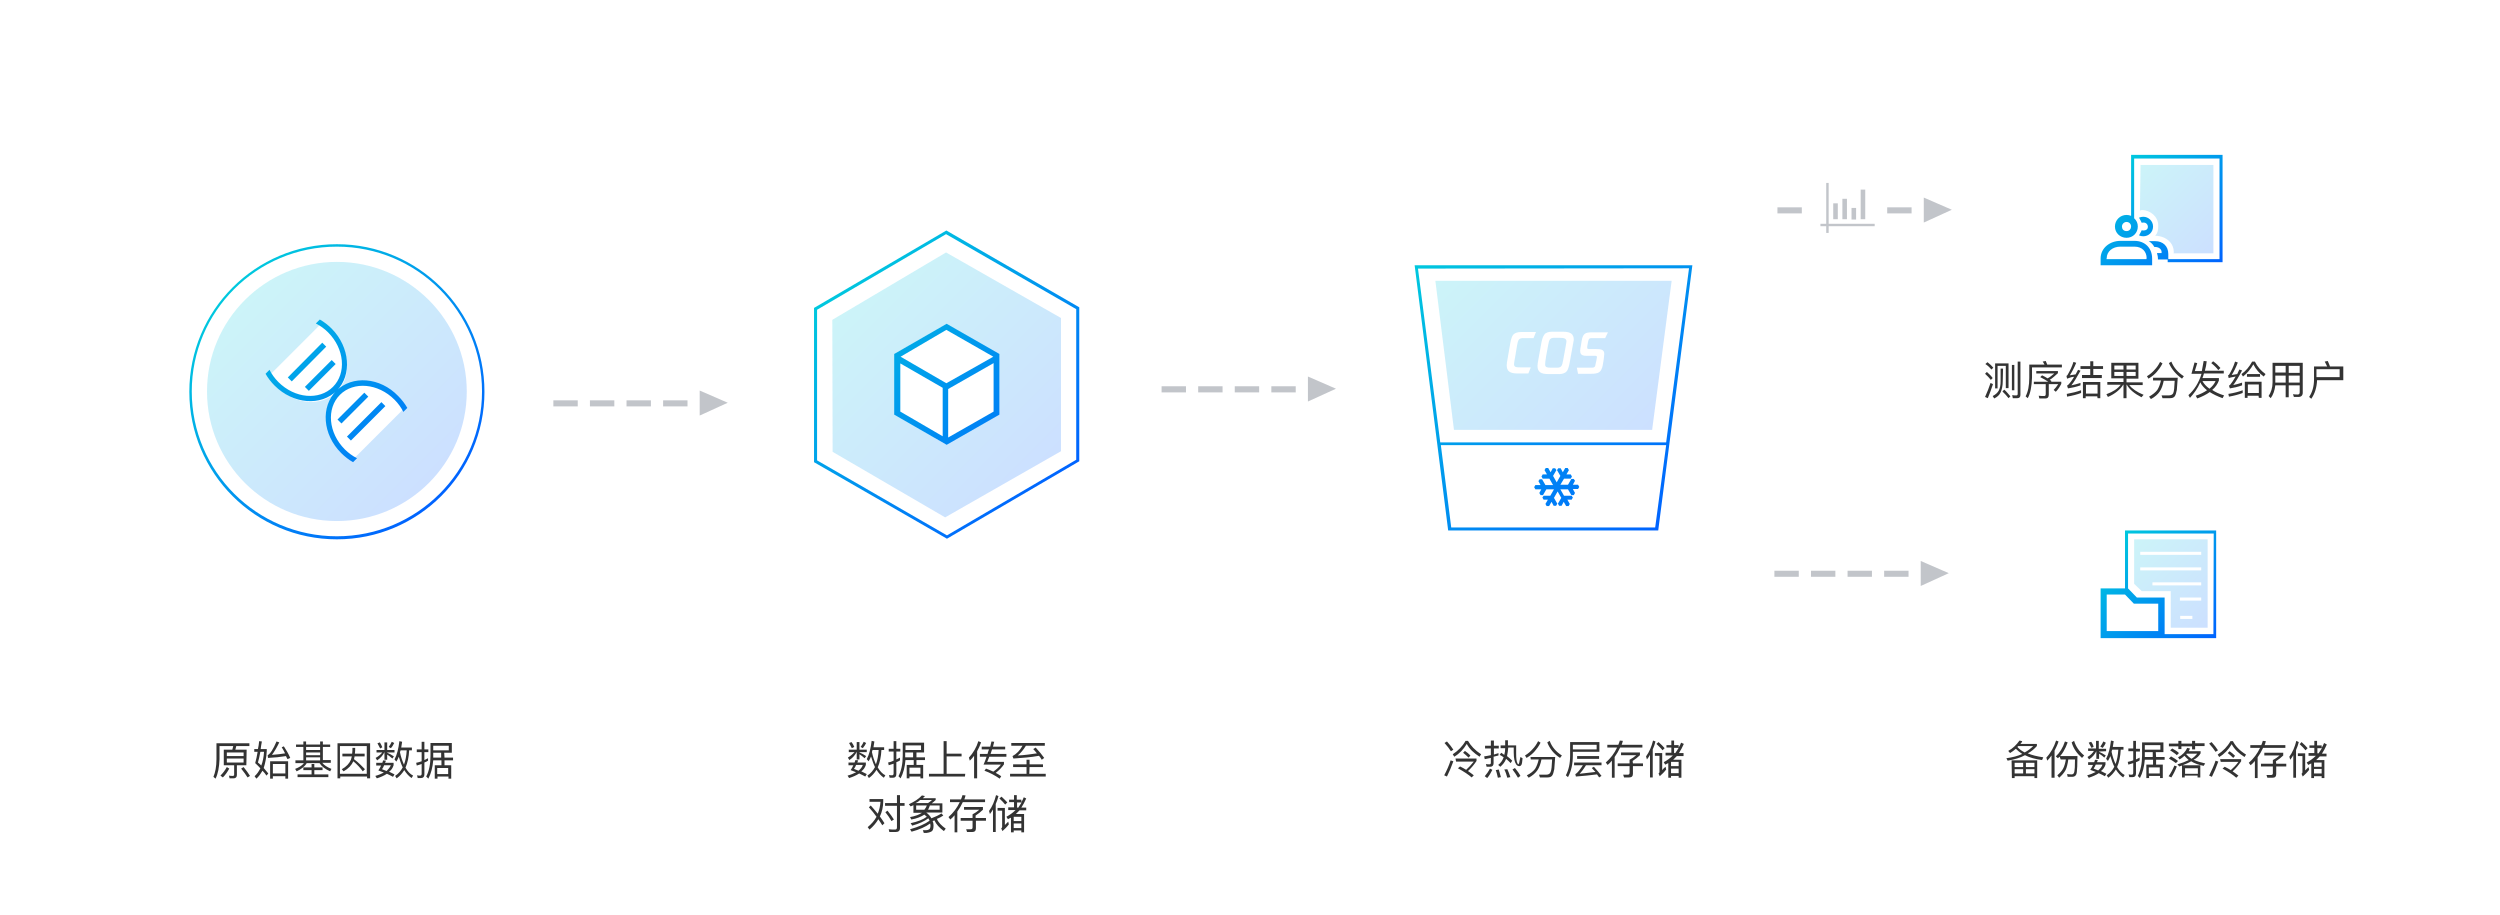 <?xml version="1.0" encoding="utf-8"?>
<!-- Generator: Adobe Illustrator 19.0.0, SVG Export Plug-In . SVG Version: 6.00 Build 0)  -->
<svg version="1.1" id="图层_1" xmlns="http://www.w3.org/2000/svg" xmlns:xlink="http://www.w3.org/1999/xlink" x="0px" y="0px"
	 viewBox="330 -70 820 300" style="enable-background:new 330 -70 820 300;" xml:space="preserve">
<style type="text/css">
	.st0{display:none;opacity:5.000000e-02;}
	.st1{display:inline;}
	.st2{display:none;opacity:0.5;fill:none;stroke:#000000;stroke-miterlimit:10;enable-background:new    ;}
	.st3{display:none;opacity:0.2;enable-background:new    ;}
	.st4{fill:#C2C5CA;}
	.st5{opacity:0.2;}
	.st6{fill:url(#SVGID_1_);}
	.st7{fill:url(#SVGID_2_);}
	.st8{opacity:0.2;fill:url(#SVGID_3_);enable-background:new    ;}
	.st9{fill:url(#SVGID_4_);}
	.st10{fill:url(#SVGID_5_);}
	.st11{fill:url(#SVGID_6_);}
	.st12{fill:url(#SVGID_7_);}
	.st13{opacity:0.2;fill:url(#SVGID_8_);enable-background:new    ;}
	.st14{fill:url(#SVGID_9_);}
	.st15{fill:url(#SVGID_10_);}
	.st16{fill:#333333;}
</style>
<g class="st0">
	<rect x="330" y="-52" class="st1" width="820" height="2"/>
	<rect x="330" y="-32" class="st1" width="820" height="2"/>
	<rect x="330" y="-12" class="st1" width="820" height="2"/>
	<rect x="330" y="8" class="st1" width="820" height="2"/>
	<rect x="331" y="28" class="st1" width="820" height="2"/>
	<rect x="331" y="48" class="st1" width="820" height="2"/>
	<rect x="331" y="68" class="st1" width="820" height="2"/>
	<polygon class="st1" points="331,88 330,88 330,90 331,90 1150,90 1151,90 1151,88 1150,88 	"/>
	<rect x="330" y="108" class="st1" width="820" height="2"/>
	<rect x="330" y="128" class="st1" width="820" height="2"/>
	<rect x="330" y="148" class="st1" width="820" height="2"/>
	<rect x="331" y="168" class="st1" width="820" height="2"/>
	<rect x="331" y="188" class="st1" width="820" height="2"/>
	<rect x="331" y="208" class="st1" width="820" height="2"/>
	<rect x="331" y="228" class="st1" width="820" height="2"/>
</g>
<g class="st0">
	<rect x="349" y="-69" class="st1" width="2" height="299"/>
	<rect x="369" y="-69" class="st1" width="2" height="299"/>
	<rect x="389" y="-69" class="st1" width="2" height="299"/>
	<rect x="409" y="-69" class="st1" width="2" height="299"/>
	<rect x="429" y="-67" class="st1" width="2" height="297"/>
	<rect x="449" y="-67" class="st1" width="2" height="297"/>
	<rect x="469" y="-67" class="st1" width="2" height="297"/>
	<polygon class="st1" points="489,228.4 489,230 491,230 491,228.4 491,-69 489,-69 	"/>
	<rect x="509" y="-69" class="st1" width="2" height="299"/>
	<rect x="529" y="-69" class="st1" width="2" height="299"/>
	<rect x="549" y="-69" class="st1" width="2" height="299"/>
	<rect x="569" y="-67" class="st1" width="2" height="297"/>
	<rect x="589" y="-67" class="st1" width="2" height="297"/>
	<rect x="609" y="-67" class="st1" width="2" height="297"/>
	<rect x="629" y="-67" class="st1" width="2" height="297"/>
	<rect x="649" y="-68" class="st1" width="2" height="298"/>
	<rect x="669" y="-68" class="st1" width="2" height="298"/>
	<rect x="689" y="-68" class="st1" width="2" height="298"/>
	<rect x="709" y="-68" class="st1" width="2" height="298"/>
	<rect x="729" y="-67" class="st1" width="2" height="297"/>
	<rect x="749" y="-67" class="st1" width="2" height="297"/>
	<rect x="769" y="-67" class="st1" width="2" height="297"/>
	<polygon class="st1" points="789,229.2 789,230 791,230 791,229.2 791,-68 789,-68 	"/>
	<rect x="809" y="-68" class="st1" width="2" height="298"/>
	<rect x="829" y="-68" class="st1" width="2" height="298"/>
	<rect x="849" y="-68" class="st1" width="2" height="298"/>
	<rect x="869" y="-67" class="st1" width="2" height="297"/>
	<rect x="889" y="-67" class="st1" width="2" height="297"/>
	<rect x="909" y="-67" class="st1" width="2" height="297"/>
	<rect x="929" y="-67" class="st1" width="2" height="297"/>
	<rect x="949" y="-67" class="st1" width="2" height="297"/>
	<rect x="969" y="-67" class="st1" width="2" height="297"/>
	<polygon class="st1" points="989,229.2 989,230 991,230 991,229.2 991,-68 989,-68 	"/>
	<rect x="1009" y="-68" class="st1" width="2" height="298"/>
	<rect x="1029" y="-68" class="st1" width="2" height="298"/>
	<rect x="1049" y="-68" class="st1" width="2" height="298"/>
	<rect x="1069" y="-67" class="st1" width="2" height="297"/>
	<rect x="1089" y="-67" class="st1" width="2" height="297"/>
	<rect x="1109" y="-67" class="st1" width="2" height="297"/>
	<rect x="1129" y="-67" class="st1" width="2" height="297"/>
	<rect x="1149" y="-67" class="st1" width="2" height="297"/>
</g>
<path class="st2" d="M370.5-10.5h140v140h-140V-10.5z"/>
<path class="st2" d="M570-12h140v140H570V-12z"/>
<path class="st2" d="M770-11h140v140H770V-11z"/>
<path class="st2" d="M970-31h140v60H970V-31z"/>
<rect x="330" y="-70" class="st3" width="820" height="40"/>
<rect x="1110" y="-70" class="st3" width="40" height="300"/>
<rect x="330" y="190" class="st3" width="820" height="40"/>
<rect x="330" y="-70" class="st3" width="40" height="300"/>
<g>
	<g>
		<path class="st4" d="M711,58.7h8v-2h-8V58.7z M723,58.7h8v-2h-8V58.7z M735,58.7h8v-2h-8V58.7z M747,58.7h8v-2h-8V58.7z M759,53.5
			v8.2l9.2-4.2L759,53.5z"/>
	</g>
</g>
<g>
	<g>
		<path class="st4" d="M511.5,63.3h8v-2h-8V63.3z M523.5,63.3h8v-2h-8V63.3z M535.5,63.3h8v-2h-8V63.3z M547.5,63.3h8v-2h-8V63.3z
			 M559.5,58.1v8.2l9.2-4.2L559.5,58.1z"/>
	</g>
</g>
<g>
	<g>
		<path class="st4" d="M913,0h8v-2h-8V0z M949,0h8v-2h-8V0z M961-5.2V3l9.2-4.2L961-5.2z M938.8-1.8h-1.5v3.8h1.5V-1.8z M935.8-4.8
			h-1.5v6.7h1.5V-4.8z M941.8-7.8h-1.5v9.7h1.5V-7.8z M929.7-10H929V3.4h-1.9v0.8h1.9v2.2h0.8V4.2h15.1V3.4h-15.1V-10z M932.8-3.3
			h-1.5v5.2h1.5V-3.3z"/>
	</g>
</g>
<g>
	<g>
		<path class="st4" d="M912,119.2h8v-2h-8V119.2z M924,119.2h8v-2h-8V119.2z M936,119.2h8v-2h-8V119.2z M948,119.2h8v-2h-8V119.2z
			 M960,114v8.2l9.2-4.2L960,114z"/>
	</g>
</g>
<path class="st2" d="M969.6,89.4h140v60h-140V89.4z"/>
<g class="st5">
	<g>
		
			<linearGradient id="SVGID_1_" gradientUnits="userSpaceOnUse" x1="470.604" y1="71.446" x2="410.413" y2="131.637" gradientTransform="matrix(1 0 0 -1 0 160)">
			<stop  offset="0" style="stop-color:#0063FF"/>
			<stop  offset="1" style="stop-color:#00C8DE"/>
		</linearGradient>
		<path class="st6" d="M440.5,15.9c-23.5,0-42.6,19-42.6,42.5c0,23.5,19.1,42.5,42.6,42.5c23.5,0,42.6-19,42.6-42.5
			C483.1,35,464,15.9,440.5,15.9z M445.8,80.7c-1.3-0.7-2.6-1.7-3.8-2.8c-5.8-5.8-6.5-14.5-1.5-19.4c-5,5-13.7,4.3-19.5-1.5
			c-1.2-1.2-2.1-2.4-2.8-3.7l17-17c1.3,0.7,2.6,1.7,3.8,2.8c5.8,5.8,6.5,14.5,1.5,19.4c5-5,13.7-4.3,19.5,1.5
			c1.2,1.1,2.1,2.4,2.8,3.7L445.8,80.7z"/>
	</g>
</g>
<g>
	<g>
		
			<linearGradient id="SVGID_2_" gradientUnits="userSpaceOnUse" x1="474.732" y1="67.323" x2="406.296" y2="135.76" gradientTransform="matrix(1 0 0 -1 0 160)">
			<stop  offset="0" style="stop-color:#0063FF"/>
			<stop  offset="1" style="stop-color:#00C8DE"/>
		</linearGradient>
		<path class="st7" d="M456.4,63.2l-1.3-1.3l-11.3,11.3l1.3,1.3L456.4,63.2z M440.1,49.4l-1.3-1.3l-8.8,8.8l1.3,1.3L440.1,49.4z
			 M424.4,53.8l1.3,1.3L437,43.7l-1.3-1.3L424.4,53.8z M440.7,67.6l1.3,1.3l8.8-8.8l-1.3-1.3L440.7,67.6z M440.5,10.1
			c-26.7,0-48.4,21.7-48.4,48.4s21.7,48.4,48.4,48.4c26.7,0,48.4-21.7,48.4-48.4S467.2,10.1,440.5,10.1z M440.5,105.9
			c-26.3,0-47.6-21.3-47.6-47.5c0-26.3,21.3-47.5,47.6-47.5c26.3,0,47.6,21.3,47.6,47.5C488.1,84.6,466.8,105.9,440.5,105.9z
			 M440.3,58.2c-5.2,5.2-4.5,14.3,1.6,20.4c1.2,1.2,2.5,2.2,3.9,3l1.3-1.3c-1.4-0.7-2.8-1.7-4-2.9c-5.4-5.4-6.1-13.4-1.6-17.9
			c4.5-4.5,12.5-3.8,17.9,1.6c1.2,1.2,2.2,2.6,2.9,4l1.3-1.3c-0.8-1.4-1.8-2.7-3-3.9C454.7,53.7,445.5,53,440.3,58.2z M438.8,37.8
			c-1.2-1.2-2.5-2.2-3.9-3l-1.3,1.3c1.4,0.7,2.8,1.7,4,2.9c5.4,5.4,6.1,13.4,1.6,17.9c-4.5,4.5-12.5,3.8-17.9-1.6
			c-1.2-1.2-2.2-2.6-2.9-4l-1.3,1.3c0.8,1.4,1.8,2.7,3,3.9c6.1,6.1,15.2,6.8,20.4,1.6C445.5,53,444.8,43.9,438.8,37.8z"/>
	</g>
</g>
<linearGradient id="SVGID_3_" gradientUnits="userSpaceOnUse" x1="670.159" y1="74.148" x2="611.115" y2="133.192" gradientTransform="matrix(1 0 0 -1 0 160)">
	<stop  offset="0" style="stop-color:#0063FF"/>
	<stop  offset="1" style="stop-color:#00C8DE"/>
</linearGradient>
<path class="st8" d="M678,34.3l-37.7-21.5L603,34.9l0.1,43.3L640,99.7L678,78V34.3z M640.1,75.7l-16.5-9.9l0-19.8l16.7-9.5l17.4,9.8
	l0,18.7L640.1,75.7z"/>
<linearGradient id="SVGID_4_" gradientUnits="userSpaceOnUse" x1="674.777" y1="69.462" x2="606.13" y2="138.108" gradientTransform="matrix(1 0 0 -1 0 160)">
	<stop  offset="0" style="stop-color:#0063FF"/>
	<stop  offset="1" style="stop-color:#00C8DE"/>
</linearGradient>
<path class="st9" d="M640.6,106.7L597,81.6V31l43.4-25.4l43.6,25.2v50.5L640.6,106.7z M598,81l42.6,24.6l42.4-24.8V31.4L640.3,6.8
	L598,31.6V81z M640.5,75.9L623.3,66V46.1l17.2-9.9l17.3,9.9V66L640.5,75.9z M625.3,65l13.9,8.1V57.2l-13.9-8V65z M640.4,38.2
	l-15,8.8l15,8.7l15.4-8.7L640.4,38.2z M655.9,47.1l0,0.2l0,1.8l-14.9,8.5v15.9l14.9-8.5L655.9,47.1L655.9,47.1z"/>
<g class="st5">
	<g>
		
			<linearGradient id="SVGID_5_" gradientUnits="userSpaceOnUse" x1="869.499" y1="86.517" x2="809.468" y2="146.548" gradientTransform="matrix(1 0 0 -1 0 160)">
			<stop  offset="0" style="stop-color:#0063FF"/>
			<stop  offset="1" style="stop-color:#00C8DE"/>
		</linearGradient>
		<path class="st10" d="M841.5,40.8h-1.7c-1.4,0-1.7,0.6-2,2.4l-0.7,3.8c-0.2,1.2-0.3,2.1-0.3,2.5c0,1,0.6,1.1,2.1,1.1h1.8
			c1.4,0,1.7-0.6,2-2.4l0.7-3.8c0.2-1.2,0.4-2.1,0.4-2.5C843.7,41,843,40.8,841.5,40.8z M800.8,22.1l6.1,48.9h65l6.4-48.9H800.8z
			 M833,40.9h-3.4c-1.4,0-1.7,0.6-2,2.4l-0.6,3.6c-0.2,1.2-0.4,2.1-0.4,2.5c0,1,0.6,1.1,2.1,1.1h3.4l-0.8,2h-3.5
			c-2.5,0-3.6-0.7-3.6-2.7c0-0.5,0.1-1.1,0.3-2.2l0.9-5.2c0.3-1.5,0.6-2.5,1.4-3c0.8-0.5,1.7-0.5,2.5-0.5h4.5L833,40.9z M845.8,43.7
			l-1,5.5c-0.3,1.5-0.6,2.5-1.4,3c-0.8,0.5-1.7,0.5-2.5,0.5h-3c-2.5,0-3.6-0.7-3.6-2.7c0-0.5,0.1-1.1,0.3-2.2l1-5.5
			c0.3-1.5,0.7-2.5,1.4-3c0.8-0.5,1.7-0.5,2.6-0.5h3c2.5,0,3.6,0.7,3.6,2.7C846.1,42,846,42.7,845.8,43.7z M856.5,40.9h-4.4
			c-0.8,0-1,0.2-1.2,1.1l-0.2,1.1c-0.1,0.5-0.1,0.8-0.1,1c0,0.3,0.3,0.4,0.8,0.4h2.3c1.5,0,2.5,0.2,2.5,1.6c0,0.5-0.2,1.6-0.2,1.9
			l-0.3,1.8c-0.2,1.1-0.6,1.9-1.2,2.3c-0.6,0.4-1.5,0.5-2.7,0.5h-4.2l-0.4-2h4.6c1.2,0,1.4-0.1,1.6-1.4l0.2-0.9
			c0.1-0.6,0.2-1,0.2-1.2c0-0.4-0.3-0.4-0.9-0.4h-2.7c-1.5,0-1.9-0.6-1.9-1.7c0-0.4,0.1-0.9,0.2-1.4l0.3-1.9
			c0.4-2.2,1.1-2.7,3.3-2.7h5.3L856.5,40.9z"/>
	</g>
</g>
<g>
	<g>
		
			<linearGradient id="SVGID_6_" gradientUnits="userSpaceOnUse" x1="881.228" y1="63.304" x2="797.774" y2="146.759" gradientTransform="matrix(1 0 0 -1 0 160)">
			<stop  offset="0" style="stop-color:#0063FF"/>
			<stop  offset="1" style="stop-color:#00C8DE"/>
		</linearGradient>
		<path class="st11" d="M794,17l11,87h68.9l11.2-87C885.1,17,794,17,794,17z M872.9,103H806L802.6,76h73.9L872.9,103z M802.4,75.1
			l-7.3-57L884,18l-7.5,57.1L802.4,75.1L802.4,75.1z M835.6,90.4l-0.7,1.3l0.4,0.7h0.8l1.1-1.9h2.5l-1.2,2.1h-2.2l-0.4,0.6l0.4,0.7
			h1.4l-0.8,1.4l0.4,0.7h0.8l0.8-1.4l0.7,1.3h0.8l0.4-0.7l-1.1-1.9l1.2-2.1l1.2,2.1l-1.1,1.9l0.4,0.7h0.8l0.7-1.3l0.8,1.4h0.8
			l0.4-0.7l-0.8-1.4h1.4l0.4-0.7l-0.4-0.6H843l-1.2-2.1h2.5l1.1,1.9h0.8l0.4-0.7l-0.7-1.3h1.7l0.4-0.7l-0.4-0.7h-1.7l0.7-1.3
			l-0.4-0.6h-0.8l-1.1,1.9h-2.5L843,87h2.2l0.4-0.7l-0.4-0.7h-1.4l0.8-1.4l-0.4-0.7h-0.8l-0.8,1.4l-0.7-1.3h-0.8l-0.4,0.6l1.1,1.9
			l-1.2,2.1l-1.2-2.1l1.1-1.9l-0.4-0.6h-0.8l-0.7,1.3l-0.8-1.4h-0.8l-0.4,0.7l0.8,1.4h-1.4l-0.4,0.7l0.4,0.7h2.2l1.2,2.1h-2.5
			l-1.1-1.9h-0.8l-0.4,0.6l0.7,1.3h-1.7l-0.4,0.7l0.4,0.7H835.6z"/>
	</g>
</g>
<g>
	<g>
		
			<linearGradient id="SVGID_7_" gradientUnits="userSpaceOnUse" x1="1057.566" y1="142.525" x2="1024.961" y2="175.13" gradientTransform="matrix(1 0 0 -1 0 160)">
			<stop  offset="0" style="stop-color:#0063FF"/>
			<stop  offset="1" style="stop-color:#00C8DE"/>
		</linearGradient>
		<path class="st12" d="M1029-19.2v20c-0.5-0.2-1-0.3-1.5-0.3c-2.1,0-3.8,1.7-3.8,3.8s1.7,3.7,3.8,3.7c2.1,0,3.7-1.6,3.7-3.7
			c0-1.1-0.4-2-1.2-2.7v-19.6h28V15h-16.8v-1.7c0-2.6-1.8-4.2-4.3-4.2h-2.1c0.6,0.4,1.4,1,1.8,1.9h0.2c1.7,0,2.2,1.1,2.2,1.6V13
			h-1.5c0,0.3,0.3,0.9,0.3,1.7v0.4h3.2l0,0.9h18v-35.2H1029z M1027.5,5.8c-1,0-1.5-0.7-1.5-1.5s0.7-1.5,1.5-1.5
			c0.9,0,1.5,0.7,1.5,1.5C1029,5,1028.5,5.8,1027.5,5.8z M1030.1,9h-4.6c-3.4,0-6.5,2.3-6.5,5.8V17h16.9v-2.2
			C1035.9,11.3,1033.5,9,1030.1,9z M1034,15h-13.1l0.1-0.3c0-2.2,1.9-3.8,4.5-3.8h4.6c2.6,0,4,1.7,4,3.8L1034,15z M1033.1,5.6
			c-0.2,0-0.4,0-0.6-0.1c-0.1,0.3-0.7,1.3-0.9,1.7c0.5,0.2,0.8,0.3,1.4,0.3c1.8,0,3.2-1.4,3.2-3.2c0-1.8-1.5-3.2-3.2-3.2
			c-0.5,0-0.9,0.1-1.4,0.3c0.2,0.4,0.8,1.4,0.9,1.7c0.2-0.1,0.3-0.1,0.6-0.1c0.8,0,1.4,0.6,1.4,1.4S1033.9,5.6,1033.1,5.6z"/>
	</g>
</g>
<linearGradient id="SVGID_8_" gradientUnits="userSpaceOnUse" x1="1059.95" y1="150.826" x2="1033.482" y2="177.294" gradientTransform="matrix(1 0 0 -1 0 160)">
	<stop  offset="0" style="stop-color:#0063FF"/>
	<stop  offset="1" style="stop-color:#00C8DE"/>
</linearGradient>
<path class="st13" d="M1042.9,13.1c0.1-0.4,0.1-0.1,0.1-0.5c0-2.5-2-5.1-6.1-5.3c0.9-0.9,1-2.1,1-3.4c0-2.8-2.6-5-5.3-5
	c-0.5,0-0.2,0-0.7,0.2l0.2-15h23.9v29H1042.9z M1038.9-3.4l3.7-3.7l0.7,0.7l-3.8,3.8L1038.9-3.4z M1036.4-4.8l4.9-4.9l0.7,0.8
	l-4.9,4.9L1036.4-4.8z M1034.6-3.3c-0.5-0.5-0.9-1.1-1.3-1.7l0.8-0.6c0.3,0.6,0.7,1.1,1.2,1.6c2.2,2.2,5.5,2.5,7.3,0.6
	s1.6-5.1-0.6-7.3c-0.5-0.5-1.1-0.9-1.6-1.2l0.6-0.8c0.6,0.3,1.2,0.8,1.7,1.3c2.6,2.6,2.9,6.5,0.7,8.8
	C1041.2-0.4,1037.2-0.7,1034.6-3.3z M1047.9-1.8l-3.7,3.7l-0.7-0.7l3.8-3.8L1047.9-1.8z M1050.4-0.5l-4.9,4.9l-0.7-0.8l4.9-4.9
	L1050.4-0.5z M1052.2-1.9c0.5,0.5,0.9,1.1,1.3,1.7l-0.8,0.6c-0.3-0.6-0.7-1.1-1.2-1.6c-2.2-2.2-5.5-2.5-7.3-0.6
	c-1.8,1.8-1.6,5.1,0.6,7.3c0.5,0.5,1.1,0.9,1.6,1.2l-0.6,0.8c-0.6-0.3-1.2-0.8-1.7-1.3c-2.6-2.6-2.9-6.5-0.7-8.8
	C1045.7-4.8,1049.6-4.5,1052.2-1.9z"/>
<g class="st5">
	<g>
		
			<linearGradient id="SVGID_9_" gradientUnits="userSpaceOnUse" x1="1058.261" y1="28.223" x2="1031.749" y2="54.734" gradientTransform="matrix(1 0 0 -1 0 160)">
			<stop  offset="0" style="stop-color:#0063FF"/>
			<stop  offset="1" style="stop-color:#00C8DE"/>
		</linearGradient>
		<path class="st14" d="M1030,107v14.5l2.5,2.4h9.5v12h12.1v-29H1030z M1049.1,133h-4v-1h4V133z M1052,127h-7v-1h7V127z M1052,122
			h-16v-1h16V122z M1052,117.1h-20v-1h20V117.1z M1052,112h-20v-1h20V112z"/>
	</g>
</g>
<g>
	<g>
		
			<linearGradient id="SVGID_10_" gradientUnits="userSpaceOnUse" x1="1056.318" y1="20.081" x2="1023.73" y2="52.669" gradientTransform="matrix(1 0 0 -1 0 160)">
			<stop  offset="0" style="stop-color:#0063FF"/>
			<stop  offset="1" style="stop-color:#00C8DE"/>
		</linearGradient>
		<path class="st15" d="M1027,104V123h-8v16.3h20.2v0h17.7V104H1027z M1037.9,137H1021l0-12h6l2.9,3h8L1037.9,137z M1056,138h-16
			v-12h-9.1l-2.9-3h0V105h28.1L1056,138L1056,138z"/>
	</g>
</g>
<g>
	<g>
		<path class="st16" d="M990.2,60.6h1.5c0.7,0,1-0.4,1-1.1V48.6h-0.9v10.6c0,0.4-0.2,0.5-0.5,0.5c-0.4,0-0.8,0-1.3-0.1L990.2,60.6z
			 M985.2,50h2.7v7.3h0.9v-8.1h-4.4v8.2h0.8L985.2,50L985.2,50z M983.2,51.2l0.6-0.6c-0.5-0.6-1.1-1.2-1.9-1.8l-0.7,0.6
			C982.1,50,982.7,50.6,983.2,51.2z M982.9,55.6c-0.5,1.5-1.1,3.1-1.8,4.6l0.9,0.4c0.6-1.5,1.2-3,1.7-4.6L982.9,55.6z M987,50.9
			h-0.8v4.2c0,1.2-0.2,2.2-0.6,3c-0.4,0.7-1,1.3-2,1.8l0.5,0.8c1-0.5,1.7-1.1,2.1-2c0.4-0.9,0.7-2.1,0.7-3.6L987,50.9L987,50.9z
			 M989.4,60c-0.6-0.7-1.2-1.5-2-2.2l-0.6,0.6c0.8,0.8,1.5,1.5,2,2.2L989.4,60z M990.7,49.7h-0.8V58h0.8V49.7z M983,54.6l0.6-0.6
			c-0.5-0.7-1.1-1.3-1.9-2l-0.6,0.6C981.9,53.3,982.5,54,983,54.6z M996.5,53.9v-3.4h9.8v-0.9h-4.8c-0.2-0.4-0.3-0.8-0.5-1.2l-1,0.2
			c0.2,0.3,0.4,0.6,0.6,1h-5v4.3c0,2.6-0.4,4.6-1.2,6.1l0.7,0.6C996,59,996.4,56.7,996.5,53.9z M1002,59.5V56h3.1
			c-0.5,0.8-1,1.4-1.5,1.9l0.7,0.6c0.7-0.7,1.3-1.6,1.8-2.6v-0.7h-3.4l0.2-0.2c-0.2-0.2-0.4-0.3-0.6-0.4c1-0.6,1.8-1.4,2.7-2.2v-0.7
			h-7.1v0.8h5.9c-0.7,0.6-1.4,1.2-2.2,1.6c-0.6-0.4-1.2-0.7-1.8-1l-0.6,0.6c1,0.5,1.9,1,2.6,1.5h-4.7V56h3.9v3.3
			c0,0.4-0.2,0.6-0.5,0.6c-0.5,0-1.1,0-1.8-0.1l0.2,0.9h2C1001.6,60.7,1002,60.3,1002,59.5z M1018,60.6h0.9v-5.3h-5.7v5.3h0.9V60
			h3.8L1018,60.6L1018,60.6z M1014.2,59.1v-2.9h3.8v2.9H1014.2z M1015.6,53h-2.7V54h6.5V53h-2.8v-2h3.2v-0.9h-3.2v-1.6h-1v1.6h-3.2
			v0.9h3.2V53z M1010.3,53.6c-0.7,1.2-1.4,2.1-1.9,2.6c-0.1,0.1-0.3,0.2-0.4,0.3l0.3,0.9c1.3-0.2,2.7-0.5,4.1-1v-0.8
			c-1,0.3-2,0.6-3,0.8c0.8-1,1.8-2.6,3-4.8l-0.8-0.3l-0.8,1.5c-0.7,0.1-1.3,0.2-1.9,0.3c0.7-1.1,1.4-2.4,2.1-4.1l-0.9-0.3
			c-0.5,1.6-1.2,3-1.9,4.2c-0.1,0.2-0.2,0.3-0.4,0.4l0.2,0.9C1009,53.8,1009.7,53.6,1010.3,53.6z M1008,60.1
			c1.7-0.3,3.3-0.7,4.6-1.2V58c-1.4,0.5-3,0.9-4.7,1.2L1008,60.1z M1032.4,60.3l0.7-0.8c-2.2-0.9-3.8-2-4.7-3.2h4.4v-0.9h-5.3v-1.2
			h3.9V49h-8.9v5.1h4v1.2h-5.3v0.9h4.4c-1,1.3-2.5,2.3-4.7,3.1l0.5,0.9c2.3-1,4-2.4,5-4h0.1v4.4h1v-4.4h0.1
			C1028.5,57.8,1030.1,59.1,1032.4,60.3z M1027.5,49.9h3v1.3h-3V49.9z M1027.5,52h3v1.3h-3V52z M1026.5,53.3h-3V52h3V53.3z
			 M1026.5,51.2h-3v-1.3h3V51.2z M1037.4,52c0.6-0.7,1.3-1.6,1.9-2.8l-0.8-0.5c-0.5,1-1.1,1.9-1.8,2.6c-0.7,0.8-1.5,1.5-2.5,2.1
			l0.5,0.8C1035.9,53.5,1036.8,52.7,1037.4,52z M1041.3,59.7c-0.7,0-1.5,0-2.3,0l0.3,0.9h2.5c0.7,0,1.2-0.2,1.5-0.6
			c0.3-0.4,0.5-1.1,0.7-2.1c0.1-1.1,0.2-2.4,0.3-4h-8.1v0.9h2.6c-0.3,1.3-0.7,2.3-1.2,3.1c-0.6,0.8-1.5,1.5-2.7,2.2l0.6,0.8
			c1.3-0.7,2.3-1.6,2.9-2.5c0.6-0.9,1-2,1.3-3.5h3.6c-0.1,2.1-0.2,3.5-0.5,4.1C1042.6,59.4,1042.1,59.7,1041.3,59.7z M1045.7,54.2
			l0.6-0.8c-1.9-1.2-3.3-2.8-4.1-4.8l-0.8,0.5C1042.3,51.1,1043.7,52.8,1045.7,54.2z M1051.7,55.4c0.4,0.9,1.2,1.8,2.2,2.6
			c-1,0.7-2.2,1.3-3.7,1.8l0.5,0.9c1.6-0.6,3-1.3,4.1-2.1c1.1,0.7,2.5,1.4,4.2,2l0.5-0.9c-1.6-0.5-2.9-1.1-3.9-1.8
			c1.1-0.9,1.8-2,2.2-3.1v-0.8h-5.4c0.2-0.4,0.3-0.9,0.5-1.5h6.5v-0.9h-6.2c0.3-1,0.5-2.1,0.6-3.1l-1-0.1c-0.2,1.1-0.4,2.2-0.6,3.3
			h-2.3l0.8-2.6l-0.9-0.2l-1,3.7h3.3c-0.9,3-2.4,5.3-4.3,7l0.5,0.9C1049.5,59.2,1050.8,57.5,1051.7,55.4z M1056.7,55
			c-0.4,0.9-1,1.7-2,2.5c-1.1-0.8-1.8-1.6-2.3-2.5H1056.7z M1057.6,51.4l0.7-0.7c-0.7-0.8-1.4-1.5-2.4-2.2l-0.6,0.6
			C1056.3,49.9,1057.1,50.7,1057.6,51.4z M1070.9,60.5h0.9v-5.3h-5.5v5.3h0.9v-0.7h3.6L1070.9,60.5L1070.9,60.5z M1067.3,58.9v-2.8
			h3.6v2.8H1067.3z M1065.7,53.5c1.3-1,2.5-2.4,3.4-4c0.8,1.6,2,3,3.4,4l0.6-0.8c-1.5-1.1-2.7-2.4-3.5-4.1h-0.9
			c-0.9,1.7-2.1,3.1-3.5,4.1L1065.7,53.5z M1067,53.6h4.3v-0.9h-4.3V53.6z M1061.1,60.1c1.7-0.3,3.2-0.7,4.5-1.2V58
			c-1.3,0.5-2.8,0.9-4.7,1.2L1061.1,60.1z M1063.3,53.5c-0.7,1.2-1.3,2.1-1.8,2.7c-0.1,0.1-0.2,0.2-0.4,0.3l0.3,0.9
			c1.3-0.2,2.6-0.5,4-1v-0.9c-0.9,0.3-1.9,0.6-2.9,0.8c0.7-0.9,1.7-2.5,2.9-4.8l-0.9-0.3l-0.7,1.5c-0.5,0.1-1.1,0.2-1.8,0.3
			c0.7-1.1,1.4-2.5,2-4.1l-0.9-0.3c-0.5,1.6-1.2,3-1.9,4.2c-0.1,0.2-0.3,0.3-0.4,0.3l0.2,0.9C1061.6,53.8,1062.3,53.7,1063.3,53.5z
			 M1084.3,58.6c0,0.6-0.2,0.8-0.7,0.8c-0.3,0-0.8,0-1.5-0.1l0.3,0.9h1.5c0.9,0,1.4-0.5,1.4-1.4V49h-9.9v6.4c0,1.8-0.5,3.3-1.3,4.5
			l0.7,0.7c0.8-1.1,1.3-2.5,1.5-4.2h3.4v3.9h1v-3.9h3.6L1084.3,58.6L1084.3,58.6z M1079.7,55.5h-3.4v-2.3h3.4V55.5z M1079.7,52.2
			h-3.4V50h3.4V52.2z M1080.7,50h3.6v2.3h-3.6V50z M1080.7,55.5v-2.3h3.6v2.3H1080.7z M1094.2,50.1c-0.2-0.6-0.5-1.2-0.7-1.7l-1,0.2
			c0.3,0.5,0.5,1,0.8,1.6h-4.3v4.2c0,2.4-0.6,4.3-1.6,5.8l0.7,0.6c1.2-1.7,1.8-3.8,1.9-6.1h8.6v-4.5H1094.2z M1097.4,53.7h-7.6v-2.6
			h7.6V53.7z M989.9,185.2h0.9v-0.6h6.5v0.6h0.9v-5.8h-8.4L989.9,185.2L989.9,185.2z M994.5,180.2h2.8v1.4h-2.8V180.2z M994.5,182.3
			h2.8v1.4h-2.8V182.3z M990.8,180.2h2.8v1.4h-2.8V180.2z M990.8,182.3h2.8v1.4h-2.8V182.3z M998.1,174.7v-0.7h-5.4
			c0.3-0.3,0.5-0.6,0.6-0.9l-0.9-0.2c-1,1.4-2.2,2.6-3.7,3.4l0.6,0.7c0.7-0.4,1.3-0.9,1.9-1.4c0.6,0.6,1.3,1.2,2.1,1.7
			c-1.5,0.7-3.2,1.1-5.2,1.4l0.4,0.8c2.2-0.4,4.1-0.9,5.7-1.8c1.5,0.8,3.4,1.3,5.6,1.6l0.4-0.9c-2-0.3-3.7-0.7-5.1-1.3
			C996.3,176.5,997.3,175.6,998.1,174.7z M994.1,176.8c-1-0.5-1.8-1.1-2.4-1.8l0.3-0.3h4.9C996.1,175.5,995.2,176.2,994.1,176.8z
			 M1004.4,172.9c-0.7,2.1-1.7,4-3.2,5.6l0.3,1c0.5-0.5,1-1.1,1.4-1.7v7.3h1v-8.9c0.5-1,1-2,1.3-3L1004.4,172.9z M1010.3,173
			l-0.8,0.5c0.6,2.1,1.8,3.7,3.4,5.1l0.7-0.8C1012,176.5,1010.9,174.9,1010.3,173z M1008.2,173.5l-0.9-0.3c-0.7,2.1-1.7,3.7-3,4.9
			l0.7,0.6C1006.4,177.5,1007.4,175.7,1008.2,173.5z M1005.9,179.1h1.7c-0.2,1.2-0.5,2.3-0.9,3c-0.4,0.8-1.1,1.5-1.9,2.2l0.6,0.8
			c0.9-0.8,1.6-1.6,2.1-2.5c0.4-0.8,0.7-2,0.9-3.5h2.2c0,2.2-0.1,3.5-0.2,3.9c-0.1,0.7-0.4,1-0.9,1c-0.2,0-0.7,0-1.5-0.1l0.2,0.9
			c0.7,0,1.1,0,1.4,0c1,0,1.5-0.5,1.6-1.6c0.1-0.7,0.2-2.4,0.2-5.2h-5.9L1005.9,179.1L1005.9,179.1z M1019.7,175.3
			c0.4-0.5,0.8-1.1,1-1.7l-0.8-0.4c-0.2,0.5-0.6,1.1-1,1.7L1019.7,175.3z M1020.6,180.8V180h-2.8l0.3-0.7l-0.9-0.1
			c0-0.1-0.1,0.2-0.3,0.8h-2v0.9h1.6c-0.2,0.5-0.5,1-0.9,1.6l1.8,0.7c-0.8,0.4-1.7,0.8-2.8,1.1l0.5,0.8c1.3-0.4,2.4-0.9,3.3-1.5
			c0.7,0.3,1.4,0.7,2,1l0.5-0.8c-0.6-0.3-1.2-0.6-1.8-0.9C1019.8,182.4,1020.3,181.7,1020.6,180.8z M1018.2,182.7
			c-0.5-0.2-1-0.4-1.5-0.6c0.3-0.4,0.5-0.8,0.7-1.3h2.2C1019.4,181.5,1018.9,182.1,1018.2,182.7z M1024.4,181.6
			c0.7-1.6,1.1-3.5,1.2-5.7h0.9V175h-3.5c0.1-0.7,0.2-1.4,0.3-1.9l-0.9-0.2c-0.3,2.5-0.8,4.5-1.6,6l0.6,0.7c0.3-0.5,0.6-1.1,0.8-1.6
			c0.4,1.3,0.8,2.5,1.3,3.5c-0.6,1.1-1.4,2.1-2.5,2.8l0.5,0.8c1-0.7,1.8-1.6,2.5-2.7c0.7,1.1,1.5,2,2.4,2.6l0.5-0.8
			C1025.9,183.7,1025.1,182.8,1024.4,181.6z M1023.9,180.6c-0.5-1.1-1-2.5-1.3-4c0-0.2,0.1-0.4,0.2-0.7h2
			C1024.7,177.7,1024.4,179.3,1023.9,180.6z M1015.9,173.3l-0.8,0.3c0.3,0.5,0.6,1.1,0.9,1.7l0.7-0.3
			C1016.6,174.4,1016.3,173.8,1015.9,173.3z M1020.8,176.4v-0.8h-2.4V173h-0.9v2.5h-2.6v0.8h1.9c-0.4,0.7-1.1,1.4-2.1,2l0.5,0.8
			c1.2-0.8,1.9-1.7,2.4-2.7v2.5h0.9v-1.7c0.5,0.3,1.1,0.7,1.7,1.3l0.5-0.7c-0.7-0.5-1.5-0.9-2.2-1.2v-0.1L1020.8,176.4L1020.8,176.4
			z M1037.1,176.7h2.5v-3.2h-7v4.2c0,2.8-0.5,5.1-1.4,6.8l0.7,0.7c0.9-1.7,1.4-3.7,1.6-6h2.7v1.6h-2.2v4.4h0.9v-0.7h3.6v0.7h0.9
			v-4.4h-2.2v-1.6h2.8v-0.9h-2.8L1037.1,176.7L1037.1,176.7z M1033.5,178.3l0-1.6h2.6v1.6H1033.5z M1038.4,181.7v2h-3.6v-2H1038.4z
			 M1033.5,175.9v-1.5h5.1v1.5H1033.5z M1031.8,178.5c-0.4,0.2-0.8,0.4-1.2,0.6v-2.6h1.3v-0.9h-1.3V173h-0.9v2.5h-1.6v0.9h1.6v3
			c-0.6,0.2-1.2,0.4-1.8,0.5l0.2,0.9c0.4-0.1,0.9-0.3,1.6-0.5v3.2c0,0.4-0.2,0.6-0.5,0.6c-0.3,0-0.6,0-1-0.1l0.2,0.9h1.1
			c0.7,0,1.1-0.4,1.1-1.2V180c0.5-0.2,1-0.4,1.2-0.6L1031.8,178.5L1031.8,178.5z M1042.5,175.5l-0.7,0.6c0.9,0.6,1.7,1.1,2.2,1.6
			l0.7-0.7C1044.2,176.5,1043.4,176,1042.5,175.5z M1041.4,178.8c1,0.6,1.8,1.1,2.3,1.5l0.7-0.7c-0.6-0.5-1.4-1-2.3-1.5
			L1041.4,178.8z M1050,175.7v-1h3.1v-0.9h-3.1V173h-1v0.9h-3.5V173h-1v0.9h-3.1v0.9h3.1v0.9h1v-0.9h3.5v1H1050z M1051.8,177.1v-0.7
			h-3.9c0.1-0.2,0.3-0.5,0.4-0.9l-0.9-0.2c-0.5,1.2-1.5,2.3-3,3.1l0.5,0.7c0.5-0.3,1.1-0.7,1.6-1.2c0.4,0.5,0.9,0.9,1.4,1.4
			c-1,0.5-2.3,1-3.7,1.4l0.6,0.7c0.4-0.1,0.7-0.2,0.9-0.3v3.9h0.9v-0.6h4.2v0.6h0.9v-4h-5.8c1-0.4,2-0.8,2.8-1.3
			c1.1,0.7,2.5,1.2,4.1,1.5l0.5-0.8c-1.4-0.3-2.7-0.7-3.8-1.2C1050.6,178.7,1051.3,177.9,1051.8,177.1z M1046.7,182h4.2v1.8h-4.2
			V182z M1047.1,177.4c0.1-0.1,0.1-0.2,0.2-0.2h3.4c-0.5,0.6-1.1,1.2-1.9,1.7C1048.2,178.5,1047.6,178,1047.1,177.4z M1041.3,184.6
			l0.9,0.4c0.7-1.1,1.3-2.3,1.8-3.6l-0.8-0.3C1042.7,182.3,1042.1,183.5,1041.3,184.6z M1056.7,176.6l0.8-0.5
			c-0.5-0.8-1.2-1.7-2.1-2.7l-0.8,0.5C1055.5,174.9,1056.2,175.8,1056.7,176.6z M1054.6,184.4l0.9,0.4c0.8-1.6,1.5-3.3,2.1-5
			l-0.9-0.3C1056.2,181.1,1055.4,182.7,1054.6,184.4z M1058.4,179.9h5.8c-0.8,1.1-1.7,2-2.5,2.7c-0.7-0.4-1.3-0.8-2-1.1l-0.7,0.6
			c2,1.1,3.5,2.1,4.5,3l0.7-0.7c-0.6-0.5-1.2-0.9-1.9-1.4c1.1-1,2-2.1,2.8-3.3V179h-6.9L1058.4,179.9L1058.4,179.9z M1061.3,176.4
			l-0.6,0.6c0.6,0.5,1.2,1,1.8,1.6l0.6-0.7C1062.5,177.3,1061.9,176.8,1061.3,176.4z M1062.4,173.1h-0.8c-1,1.8-2.4,3.2-4.2,4.4
			l0.5,0.8c1.7-1,3-2.4,4.1-4.2c0.9,1.7,2.3,3,4.2,4.2l0.5-0.8C1064.6,176.2,1063.2,174.7,1062.4,173.1z M1079.6,175.3v-0.9h-6.8
			c0.1-0.3,0.3-0.8,0.4-1.3l-1-0.1c-0.1,0.4-0.3,0.9-0.5,1.4h-3.6v0.9h3.2c-0.9,1.9-2.1,3.5-3.7,4.9l0.6,0.8c0.5-0.4,1-0.9,1.4-1.4
			v5.6h0.9v-6.8c0.7-1,1.3-2,1.8-3.1H1079.6z M1076.5,179.7c0.9-0.6,1.7-1.2,2.4-1.9v-0.9h-6.2v0.9h5c-0.7,0.6-1.4,1.1-2.2,1.5v1.2
			h-3.9v0.9h3.9v2.2c0,0.4-0.2,0.6-0.6,0.6c-0.4,0-0.9,0-1.5,0l0.3,0.9h1.7c0.8,0,1.2-0.4,1.2-1.2v-2.5h3.3v-0.9h-3.3L1076.5,179.7
			L1076.5,179.7z M1086.1,182.7v-5.6h-2.4v0.9h1.5v5.3c0,0.2-0.1,0.4-0.3,0.5l0.4,0.9c0.8-0.7,1.5-1.4,2.1-2.2l-0.2-0.9
			C1086.8,182,1086.4,182.4,1086.1,182.7z M1092.3,173.7c-0.2,0.6-0.5,1.1-0.8,1.6v-0.8h-1.5V173h-0.9v1.5h-1.6v0.8h1.6v1.7h-1.9
			v0.9h2.4c-0.9,0.9-1.9,1.6-3,2.2l0.5,0.8c0.4-0.2,0.7-0.4,1-0.5v4.8h0.9v-0.6h2.5v0.6h0.9v-5.9h-2.7c0.4-0.4,0.8-0.8,1.2-1.2h2.2
			v-0.9h-1.5c0.6-0.9,1.1-1.9,1.6-3L1092.3,173.7z M1091.5,183.7h-2.5v-1.5h2.5V183.7z M1091.5,180.1v1.4h-2.5v-1.4H1091.5z
			 M1090.5,177.1h-0.4v-1.7h1.5C1091.2,176,1090.8,176.6,1090.5,177.1z M1084.3,174.1c0.8,0.7,1.4,1.4,1.9,2l0.7-0.7
			c-0.5-0.6-1.2-1.3-2-2L1084.3,174.1z M1083.2,173c-0.5,2-1.2,3.7-2.3,5.2l0.3,1c0.4-0.5,0.7-1,1-1.5v7.4h0.9V176
			c0.4-0.9,0.7-1.7,0.9-2.6L1083.2,173z M807.6,179.8h5.8c-0.9,1.1-1.7,2-2.5,2.7c-0.7-0.4-1.3-0.8-2-1.1l-0.7,0.6
			c2,1.1,3.5,2.1,4.5,3l0.7-0.7c-0.6-0.5-1.2-0.9-1.9-1.4c1.1-1,2-2.1,2.8-3.3v-0.8h-6.9L807.6,179.8L807.6,179.8z M810.5,176.3
			l-0.6,0.6c0.6,0.5,1.2,1,1.8,1.6l0.6-0.7C811.7,177.2,811.1,176.7,810.5,176.3z M806.7,175.9c-0.5-0.8-1.2-1.7-2.1-2.7l-0.8,0.5
			c0.9,1,1.6,1.9,2.1,2.7L806.7,175.9z M811.5,173h-0.8c-1,1.8-2.4,3.2-4.2,4.4l0.5,0.8c1.7-1,3-2.4,4.1-4.2c0.9,1.7,2.3,3,4.2,4.2
			l0.5-0.8C813.8,176.1,812.4,174.6,811.5,173z M803.7,184.3l0.9,0.4c0.8-1.6,1.5-3.3,2.1-5l-0.9-0.3
			C805.3,181,804.6,182.6,803.7,184.3z M826.1,182.4c0.7,0.9,1.3,1.8,1.8,2.7l0.8-0.6c-0.4-0.8-1-1.6-1.8-2.6L826.1,182.4z
			 M828.3,180.2c-0.1,0.3-0.2,0.5-0.3,0.5c-0.1,0-0.2-0.1-0.3-0.4c-0.3-0.6-0.4-1.6-0.4-3.2v-2.6h-2.7v-1.7h-0.9v1.7h-1.5v0.9h1.5
			c0,0.8-0.1,1.5-0.3,2.2c-0.3-0.2-0.6-0.4-1-0.7l-0.5,0.7c0.4,0.2,0.9,0.5,1.3,0.8c-0.4,1.1-1,1.9-1.8,2.5l0.7,0.6
			c0.8-0.7,1.5-1.5,1.9-2.6c0.6,0.5,1.1,1,1.5,1.4l0.5-0.8c-0.6-0.6-1.2-1.1-1.7-1.5c0.2-0.8,0.3-1.8,0.4-2.8h1.8v1.6
			c0,1.9,0.3,3.2,0.8,3.9c0.3,0.4,0.6,0.6,1.1,0.6c0.2,0,0.4-0.1,0.6-0.4c0.2-0.3,0.3-1,0.4-2.2l-0.7-0.4
			C828.4,179.4,828.4,179.9,828.3,180.2z M823.4,182.4c0.4,0.7,0.7,1.6,1,2.7l1-0.2c-0.3-0.9-0.6-1.8-1-2.6L823.4,182.4z M817,184.6
			l0.8,0.6c0.7-0.8,1.2-1.7,1.7-2.7l-0.8-0.4C818.2,183.1,817.6,183.9,817,184.6z M820.6,182.6c0.3,0.7,0.5,1.6,0.7,2.5l1-0.2
			c-0.2-0.8-0.5-1.7-0.7-2.5L820.6,182.6z M821.6,177c-0.6,0.2-1.1,0.3-1.6,0.5v-2h1.6v-0.9H820v-1.7h-1v1.7h-1.9v0.9h1.9v2.2
			c-0.9,0.2-1.6,0.3-2.2,0.4l0.2,0.9c0.9-0.2,1.6-0.3,2-0.4v1.6c0,0.4-0.2,0.5-0.5,0.5c-0.3,0-0.7,0-1.1-0.1l0.2,0.9h1.2
			c0.7,0,1.1-0.4,1.1-1.2v-2.1c0.7-0.2,1.2-0.3,1.6-0.4V177z M838.3,173l-0.8,0.5c0.8,2.1,2.2,3.8,4.2,5.1l0.6-0.8
			C840.4,176.6,839,175,838.3,173z M833.4,176.4c0.6-0.7,1.3-1.6,1.9-2.8l-0.8-0.5c-0.5,1-1.1,1.9-1.8,2.6c-0.7,0.8-1.5,1.5-2.5,2.1
			l0.5,0.8C831.9,177.9,832.8,177.1,833.4,176.4z M832.1,179.1h2.6c-0.3,1.3-0.7,2.3-1.2,3.1c-0.6,0.8-1.5,1.5-2.7,2.1l0.6,0.8
			c1.3-0.7,2.3-1.6,2.9-2.5c0.6-0.9,1-2,1.3-3.5h3.5c-0.1,2.1-0.2,3.5-0.5,4.1c-0.2,0.6-0.7,0.9-1.5,0.9c-0.7,0-1.5,0-2.3,0l0.3,0.9
			h2.5c0.7,0,1.2-0.2,1.5-0.6c0.3-0.4,0.5-1.1,0.7-2.1c0.1-1.1,0.2-2.4,0.3-4h-8.1L832.1,179.1L832.1,179.1z M854.5,178.8V178h-7.2
			v0.9H854.5z M854.6,173.4H845v4.4c0,2.7-0.5,4.8-1.4,6.5l0.7,0.6c1.1-2,1.6-4.4,1.6-7.2v-1.1h8.7L854.6,173.4L854.6,173.4z
			 M853.7,175.8h-7.8v-1.5h7.8V175.8z M852.1,181.9l1.2,1.3c-1.7,0.2-3.4,0.4-5.2,0.6c0.6-0.6,1.3-1.5,2.1-2.8h5.1v-0.9h-9v0.9h2.9
			c-1,1.5-1.7,2.4-2.3,2.8l-0.2,0.1l0.2,0.8c2.5-0.2,4.8-0.4,6.9-0.7c0.3,0.3,0.5,0.7,0.7,1l0.8-0.5c-0.6-0.8-1.4-1.8-2.5-3
			L852.1,181.9z M865.5,179.6c0.9-0.6,1.7-1.2,2.4-1.9v-0.9h-6.2v0.9h5c-0.7,0.6-1.4,1.1-2.2,1.5v1.2h-3.9v0.9h3.9v2.2
			c0,0.4-0.2,0.6-0.6,0.6c-0.4,0-0.9,0-1.5,0l0.3,0.9h1.7c0.8,0,1.2-0.4,1.2-1.2v-2.5h3.3v-0.9h-3.3L865.5,179.6L865.5,179.6z
			 M868.7,175.2v-0.9h-6.8c0.1-0.3,0.3-0.8,0.4-1.3l-1-0.1c-0.1,0.4-0.3,0.9-0.5,1.4h-3.6v0.9h3.2c-0.9,1.9-2.1,3.5-3.7,4.9l0.6,0.8
			c0.5-0.4,1-0.9,1.4-1.4v5.6h0.9v-6.8c0.7-1,1.3-2,1.8-3.1L868.7,175.2L868.7,175.2z M872.2,172.9c-0.5,2-1.2,3.7-2.3,5.2l0.3,1
			c0.4-0.5,0.7-1,1-1.5v7.4h0.9v-9.2c0.4-0.9,0.7-1.7,0.9-2.6L872.2,172.9z M875.3,176.1l0.7-0.7c-0.5-0.6-1.2-1.3-2-2l-0.7,0.6
			C874.1,174.8,874.8,175.4,875.3,176.1z M881.4,173.6c-0.2,0.6-0.5,1.1-0.8,1.6v-0.8h-1.5v-1.5h-0.9v1.5h-1.6v0.8h1.6v1.7h-1.9v0.9
			h2.4c-0.9,0.9-1.9,1.6-3,2.2l0.5,0.8c0.4-0.2,0.7-0.4,1-0.5v4.8h0.9v-0.6h2.5v0.6h0.9v-5.9h-2.7c0.4-0.4,0.8-0.8,1.2-1.2h2.2V177
			h-1.5c0.6-0.9,1.1-1.9,1.6-3L881.4,173.6z M880.6,183.6h-2.5v-1.5h2.5V183.6z M880.6,179.9v1.4h-2.5v-1.4H880.6z M879.5,177h-0.4
			v-1.7h1.5C880.2,175.9,879.9,176.5,879.5,177z M875.2,182.6V177h-2.4v0.9h1.5v5.3c0,0.2-0.1,0.4-0.3,0.5l0.4,0.9
			c0.8-0.7,1.5-1.4,2.1-2.2l-0.2-0.9C875.8,181.9,875.4,182.3,875.2,182.6z M610.2,175c-0.2-0.5-0.5-1.1-0.9-1.6l-0.8,0.3
			c0.3,0.5,0.6,1.1,0.9,1.7L610.2,175z M614.1,173.7l-0.8-0.4c-0.2,0.5-0.6,1.1-1,1.7l0.7,0.4C613.5,174.8,613.8,174.3,614.1,173.7z
			 M614,180.9v-0.8h-2.8l0.3-0.7l-0.9-0.1c0-0.1-0.1,0.2-0.3,0.8h-2v0.9h1.6c-0.2,0.5-0.5,1-0.9,1.6l1.8,0.7
			c-0.8,0.4-1.7,0.8-2.8,1.1l0.5,0.8c1.3-0.4,2.4-0.9,3.3-1.5c0.7,0.3,1.4,0.7,2,1l0.5-0.8c-0.6-0.3-1.2-0.6-1.8-0.9
			C613.2,182.5,613.7,181.8,614,180.9z M611.6,182.8c-0.5-0.2-1-0.4-1.5-0.6c0.3-0.4,0.5-0.8,0.7-1.3h2.2
			C612.8,181.6,612.3,182.2,611.6,182.8z M608.1,178.5l0.5,0.8c1.2-0.8,1.9-1.7,2.4-2.7v2.5h0.9v-1.7c0.5,0.3,1,0.7,1.7,1.3l0.5-0.7
			c-0.7-0.5-1.5-0.9-2.2-1.2v-0.1h2.4v-0.8h-2.4v-2.5h-0.9v2.5h-2.6v0.8h1.9C609.8,177.2,609.1,177.9,608.1,178.5z M617.9,181.7
			c0.7-1.6,1.1-3.5,1.2-5.7h0.9v-0.9h-3.5c0.1-0.7,0.2-1.4,0.3-1.9l-0.9-0.2c-0.3,2.5-0.8,4.5-1.6,6l0.6,0.7c0.3-0.5,0.6-1,0.8-1.6
			c0.4,1.3,0.8,2.5,1.3,3.5c-0.6,1.1-1.4,2.1-2.5,2.8l0.5,0.8c1-0.7,1.8-1.6,2.5-2.7c0.7,1.1,1.5,2,2.4,2.6l0.5-0.8
			C619.4,183.8,618.6,182.9,617.9,181.7z M617.3,180.7c-0.5-1.1-1-2.5-1.3-4c0-0.2,0.1-0.4,0.2-0.7h2
			C618.1,177.8,617.8,179.4,617.3,180.7z M627.4,180.9v4.4h0.9v-0.6h3.6v0.6h0.9v-4.4h-2.2v-1.6h2.8v-0.9h-2.8v-1.6h2.5v-3.2h-7v4.2
			c0,2.8-0.5,5.1-1.4,6.8l0.7,0.7c0.9-1.7,1.4-3.7,1.6-6h2.7v1.6L627.4,180.9L627.4,180.9z M627,174.5h5.1v1.5H627V174.5z
			 M626.9,178.4l0-1.6h2.6v1.6H626.9z M631.9,181.8v2h-3.6v-2H631.9z M621.3,180.1l0.2,0.9c0.4-0.1,0.9-0.3,1.6-0.5v3.2
			c0,0.4-0.2,0.6-0.5,0.6c-0.3,0-0.6,0-1-0.1l0.2,0.9h1.1c0.7,0,1.1-0.4,1.1-1.2v-3.9c0.5-0.2,1-0.4,1.2-0.6v-0.9
			c-0.4,0.2-0.8,0.4-1.2,0.6v-2.6h1.3v-0.9H624v-2.5h-0.9v2.5h-1.6v0.9h1.6v3C622.5,179.8,621.9,180,621.3,180.1z M646.6,183.8h-6.1
			v-5.7h4.9v-0.9h-4.9v-4.1h-1v10.7h-4.8v0.9h11.8L646.6,183.8L646.6,183.8z M653.9,177.3h-2.5v0.9h2.2c-0.3,0.9-0.6,1.7-1,2.6h5.7
			c-0.6,0.8-1.5,1.6-2.5,2.3c-0.8-0.4-1.6-0.7-2.4-1l-0.5,0.7c1.7,0.6,3.4,1.5,5,2.6l0.5-0.8c-0.6-0.4-1.2-0.8-1.8-1.1
			c1.2-0.9,2.1-1.9,2.7-2.8v-0.8h-5.5c0.3-0.7,0.5-1.2,0.7-1.7h5.6v-0.9h-5.2c0.1-0.4,0.3-0.9,0.5-1.5h4.3v-0.9h-4l0.4-1.6l-0.9-0.1
			l-0.4,1.7H652v0.9h2.4C654.2,176.3,654,176.8,653.9,177.3z M649.5,177.9v7.4h1v-8.9c0.5-0.9,0.9-1.8,1.3-2.9l-0.9-0.4
			c-0.6,2-1.7,3.9-3.1,5.4l0.3,1C648.6,179,649.1,178.5,649.5,177.9z M667.7,181.6h4.4v-0.9h-4.4v-1.5h-1v1.5h-4.4v0.9h4.4v2.2h-5.4
			v0.9h11.7v-0.9h-5.4L667.7,181.6L667.7,181.6z M662.1,178l0.3,0.8c2.9-0.2,5.7-0.4,8.4-0.9c0.4,0.5,0.7,0.9,0.9,1.3l0.8-0.6
			c-0.7-1-1.6-2.1-2.8-3.4l-0.8,0.5c0.4,0.4,0.8,0.9,1.2,1.4c-2,0.3-4.1,0.6-6.3,0.7c1-0.8,1.9-1.9,2.7-3.2h6.2v-0.9h-11v0.9h3.7
			C664.5,176.2,663.4,177.3,662.1,178z M625.2,190.8h-1v2.6h-3.9v0.9h3.9v7.1c0,0.5-0.2,0.7-0.7,0.7c-0.5,0-1.2,0-2-0.1l0.2,0.9h2.1
			c0.9,0,1.4-0.4,1.4-1.3v-7.3h1.5v-0.9h-1.5L625.2,190.8L625.2,190.8z M623.2,198.8c-0.5-0.8-1.2-1.8-2.1-2.9l-0.7,0.5
			c0.8,1,1.5,2,2,2.9L623.2,198.8z M619.7,192.8v-0.7h-4.5v0.9h3.6c-0.1,1.4-0.4,2.7-0.9,3.9c-0.8-1-1.6-1.9-2.3-2.7l-0.6,0.6
			c1,1.1,1.8,2.1,2.5,3.1c-0.7,1.3-1.7,2.4-2.9,3.4l0.6,0.8c1.2-1,2.2-2.2,2.9-3.4c0.5,0.7,0.9,1.4,1.3,2l0.7-0.7
			c-0.5-0.8-1-1.5-1.5-2.2C619.3,196.3,619.7,194.7,619.7,192.8z M637.3,198.6c0.8-0.3,1.5-0.7,2.1-1.1l-0.6-0.7
			c-0.9,0.6-2,1.1-3.3,1.6c-0.4-0.7-0.9-1.3-1.7-1.9h5.3v-3h-3.5c0.4-0.3,0.9-0.7,1.3-1.1v-0.6h-4.2c0.2-0.2,0.4-0.4,0.7-0.7l-1-0.2
			c-1.1,1.2-2.6,2.1-4.3,2.9l0.6,0.7c0.3-0.1,0.6-0.3,0.9-0.4v2.5h2.8c-0.9,0.6-2.2,1.1-3.9,1.4l0.4,0.8c1.8-0.3,3.2-0.9,4.3-1.6
			c0.3,0.2,0.5,0.5,0.8,0.7c-1.2,0.9-3,1.6-5.3,2.1l0.5,0.8c2.2-0.6,4-1.4,5.3-2.4c0.2,0.3,0.3,0.6,0.4,0.8c-1.5,1.1-3.6,2-6.4,2.8
			l0.5,0.8c2.6-0.7,4.6-1.6,6.1-2.7c0,0.2,0.1,0.4,0.1,0.6c0,0.6-0.1,1.1-0.4,1.3c-0.3,0.2-0.6,0.3-1,0.3l-1.1,0l0.3,0.9
			c0.3,0,0.6,0,0.9,0c0.8-0.1,1.4-0.3,1.8-0.6c0.4-0.4,0.5-1,0.5-1.9c0-0.5-0.1-1-0.3-1.4l0.6-0.2c0.6,1.3,1.6,2.4,3.1,3.5l0.6-0.8
			C638.8,200.8,637.8,199.8,637.3,198.6z M638.2,194.2v1.4h-3.8c0.2-0.4,0.4-0.8,0.6-1.4H638.2z M631.8,192.4h3.9
			c-0.5,0.4-0.9,0.8-1.3,1h-4.1C631,193.1,631.4,192.8,631.8,192.4z M630.5,195.6v-1.4h3.5c-0.2,0.5-0.4,0.9-0.8,1.4H630.5z
			 M650,197.5c0.9-0.6,1.7-1.2,2.4-1.9v-0.9h-6.2v0.9h5c-0.7,0.6-1.4,1.1-2.2,1.5v1.2h-3.9v0.9h3.9v2.2c0,0.4-0.2,0.6-0.6,0.6
			c-0.4,0-0.9,0-1.5,0l0.3,0.9h1.7c0.8,0,1.2-0.4,1.2-1.2v-2.5h3.3v-0.9H650L650,197.5L650,197.5z M653.1,193.1v-0.9h-6.8
			c0.1-0.3,0.3-0.8,0.4-1.3l-1-0.1c-0.1,0.4-0.3,0.9-0.5,1.4h-3.6v0.9h3.2c-0.9,1.9-2.1,3.5-3.7,4.9l0.6,0.8c0.5-0.4,1-0.9,1.4-1.4
			v5.6h0.9v-6.8c0.7-1,1.3-2,1.8-3.1H653.1z M656.7,190.8c-0.5,2-1.2,3.7-2.3,5.2l0.3,1c0.4-0.5,0.7-1,1-1.5v7.4h0.9v-9.2
			c0.4-0.9,0.7-1.7,0.9-2.6L656.7,190.8z M659.6,200.6v-5.6h-2.4v0.9h1.5v5.3c0,0.2-0.1,0.4-0.3,0.5l0.4,0.9
			c0.8-0.7,1.5-1.4,2.1-2.2l-0.2-0.9C660.3,199.9,659.9,200.3,659.6,200.6z M658.5,191.3l-0.7,0.6c0.8,0.7,1.4,1.4,1.9,2l0.7-0.7
			C659.9,192.7,659.3,192,658.5,191.3z M665.8,191.5c-0.2,0.6-0.5,1.1-0.8,1.6v-0.8h-1.5v-1.5h-0.9v1.5h-1.6v0.8h1.6v1.7h-1.9v0.9
			h2.4c-0.9,0.9-1.9,1.6-3,2.2l0.5,0.8c0.4-0.2,0.7-0.4,1-0.5v4.8h0.9v-0.6h2.5v0.6h0.9V197h-2.7c0.4-0.4,0.8-0.8,1.2-1.2h2.2v-0.9
			H665c0.6-0.9,1.1-1.9,1.6-3L665.8,191.5z M665,201.6h-2.5v-1.5h2.5V201.6z M665,197.9v1.4h-2.5v-1.4H665z M664,194.9h-0.4v-1.7
			h1.5C664.7,193.8,664.3,194.4,664,194.9z M404.4,181.6c-0.6,1.1-1.3,2-2.1,2.8l0.8,0.6c0.8-0.8,1.5-1.8,2.1-2.9L404.4,181.6z
			 M410.9,175.9h-3.7c0.1-0.4,0.2-0.8,0.3-1.2h4.3v-0.9H401v5.2c0,2.5-0.4,4.4-1,5.8l0.7,0.6c0.8-1.6,1.2-3.7,1.3-6.4v-4.3h4.5
			c-0.1,0.5-0.2,0.9-0.3,1.2h-2.8v5.1h3.4v3.1c0,0.3-0.2,0.4-0.5,0.4c-0.3,0-0.7,0-1.2-0.1l0.2,0.9h1.3c0.7,0,1.1-0.4,1.1-1.1V181
			h3.1L410.9,175.9L410.9,175.9z M409.9,180.1h-5.5v-1.3h5.5V180.1z M409.9,178h-5.5v-1.2h5.5V178z M409.1,182.1
			c0.9,1.1,1.6,2.1,2.1,2.9l0.8-0.5c-0.5-0.8-1.2-1.8-2.1-2.9L409.1,182.1z M418.6,185.4h0.9v-0.8h4.1v0.8h0.9v-5.7h-5.9
			L418.6,185.4L418.6,185.4z M419.5,180.6h4.1v3.1h-4.1V180.6z M422.4,175.1c0.4,0.6,0.7,1.2,1.1,2c-1.3,0.2-2.8,0.4-4.3,0.5
			c0.8-1.1,1.6-2.4,2.4-4.1l-0.9-0.3c-1.1,2.6-2.1,4.1-2.9,4.5l0.1,0.9c2.1-0.1,4.1-0.3,5.9-0.6c0,0.1,0.2,0.4,0.5,1l0.9-0.4
			c-0.6-1.4-1.3-2.6-2.1-3.8L422.4,175.1z M417.5,176.3v-0.6h-2c0.1-0.8,0.2-1.6,0.4-2.5l-0.9-0.1c-0.1,0.9-0.2,1.8-0.4,2.6h-1.2
			v0.9h1.1c-0.2,1.3-0.5,2.6-0.8,3.7c0.7,0.6,1.2,1.2,1.7,1.7c-0.5,1-1.1,1.9-1.9,2.6l0.6,0.8c0.8-0.7,1.4-1.6,2-2.6
			c0.5,0.5,0.9,1,1.3,1.6l0.6-0.7c-0.4-0.5-0.9-1.1-1.5-1.8C417,180.3,417.4,178.4,417.5,176.3z M415.7,181.1
			c-0.3-0.3-0.7-0.7-1.1-1c0.3-0.9,0.5-2,0.8-3.5h1.2C416.5,178.3,416.2,179.8,415.7,181.1z M433.1,182.6h2.7v-0.9h-2.7v-1.1h-0.9
			v1.1h-2.7v0.9h2.7v1.4h-4.6v0.9h10.1V184h-4.6L433.1,182.6L433.1,182.6z M435.7,180.2h2.8v-0.9h-2.6V175h2.4v-0.8h-2.4v-1H435v1
			h-4.6v-1h-0.9v1h-2.4v0.8h2.4v4.4h-2.6v0.9h2.8c-0.6,0.8-1.6,1.4-2.9,1.9l0.5,0.8c1.5-0.7,2.7-1.6,3.3-2.7h4.2
			c0.7,1.1,1.9,2,3.5,2.7l0.4-0.8C437.3,181.6,436.3,181,435.7,180.2z M435,179.4h-4.6v-1h4.6V179.4z M435,177.7h-4.6v-0.9h4.6
			V177.7z M435,176h-4.6v-1h4.6V176z M446.1,179c0.1-0.2,0.1-0.5,0.2-0.9h3.3v-0.9h-3.2c0.1-0.6,0.1-1.3,0.1-1.9h-0.9
			c0,0.6,0,1.3-0.1,1.9h-3.2v0.9h3.1c-0.1,0.4-0.2,0.8-0.3,1.1c-0.5,1.2-1.5,2.3-3,3.1l0.6,0.7c1.6-0.9,2.6-2,3.2-3.3
			c1.3,1.1,2.3,2.2,3.1,3.3l0.7-0.7C448.7,181.3,447.6,180.1,446.1,179z M440.6,185.3h1v-0.6h8.8v0.6h1v-11.5h-10.7V185.3z
			 M441.5,174.7h8.8v9.1h-8.8V174.7z M453.2,178.6l0.5,0.8c1.2-0.8,1.9-1.7,2.4-2.7v2.5h0.9v-1.7c0.5,0.3,1,0.7,1.7,1.3l0.5-0.7
			c-0.7-0.5-1.5-0.9-2.2-1.2v-0.1h2.4v-0.8H457v-2.5h-0.9v2.5h-2.6v0.8h1.9C455,177.3,454.3,178,453.2,178.6z M459.1,181v-0.8h-2.8
			l0.3-0.7l-0.9-0.1c0-0.1-0.1,0.2-0.3,0.8h-2v0.9h1.6c-0.2,0.5-0.5,1-0.9,1.6l1.8,0.7c-0.8,0.4-1.7,0.8-2.8,1.1l0.5,0.8
			c1.3-0.4,2.4-0.9,3.3-1.5c0.7,0.3,1.4,0.7,2,1l0.5-0.8c-0.6-0.3-1.2-0.6-1.8-0.9C458.4,182.6,458.8,181.9,459.1,181z M456.8,182.9
			c-0.5-0.2-1-0.4-1.5-0.6c0.3-0.4,0.5-0.8,0.7-1.3h2.2C457.9,181.7,457.4,182.3,456.8,182.9z M463,181.8c0.7-1.6,1.1-3.5,1.2-5.7
			h0.9v-0.9h-3.5c0.1-0.7,0.2-1.4,0.3-1.9l-0.9-0.2c-0.3,2.5-0.8,4.5-1.6,6l0.6,0.7c0.3-0.5,0.6-1,0.8-1.6c0.4,1.3,0.8,2.5,1.3,3.5
			c-0.6,1.1-1.4,2.1-2.5,2.8l0.5,0.8c1-0.7,1.8-1.6,2.5-2.7c0.7,1.1,1.5,2,2.4,2.6l0.5-0.8C464.5,183.9,463.7,183,463,181.8z
			 M462.5,180.8c-0.5-1.1-1-2.5-1.3-4c0-0.2,0.1-0.4,0.2-0.7h2C463.3,177.9,463,179.5,462.5,180.8z M455.4,175.1
			c-0.2-0.5-0.5-1.1-0.8-1.6l-0.8,0.3c0.3,0.5,0.6,1.1,0.9,1.7L455.4,175.1z M459.3,173.7l-0.8-0.4c-0.2,0.5-0.6,1.1-1,1.7l0.7,0.4
			C458.7,174.9,459,174.3,459.3,173.7z M475.7,176.9h2.5v-3.2h-7v4.2c0,2.8-0.5,5.1-1.4,6.8l0.7,0.7c0.9-1.7,1.4-3.7,1.6-6h2.7v1.6
			h-2.2v4.4h0.9v-0.7h3.6v0.7h0.9V181h-2.2v-1.6h2.8v-0.9h-2.8L475.7,176.9L475.7,176.9z M472.1,178.5l0-1.6h2.6v1.6H472.1z
			 M477,181.9v2h-3.6v-2H477z M472.1,176.1v-1.5h5.1v1.5H472.1z M470.4,178.7c-0.4,0.2-0.8,0.4-1.2,0.6v-2.6h1.3v-0.9h-1.3v-2.5
			h-0.9v2.5h-1.6v0.9h1.6v3c-0.6,0.2-1.2,0.4-1.8,0.5l0.2,0.9c0.4-0.1,0.9-0.3,1.6-0.5v3.2c0,0.4-0.2,0.6-0.5,0.6
			c-0.3,0-0.6,0-1-0.1l0.2,0.9h1.1c0.7,0,1.1-0.4,1.1-1.2v-3.9c0.5-0.2,1-0.4,1.2-0.6V178.7z"/>
	</g>
</g>
</svg>
